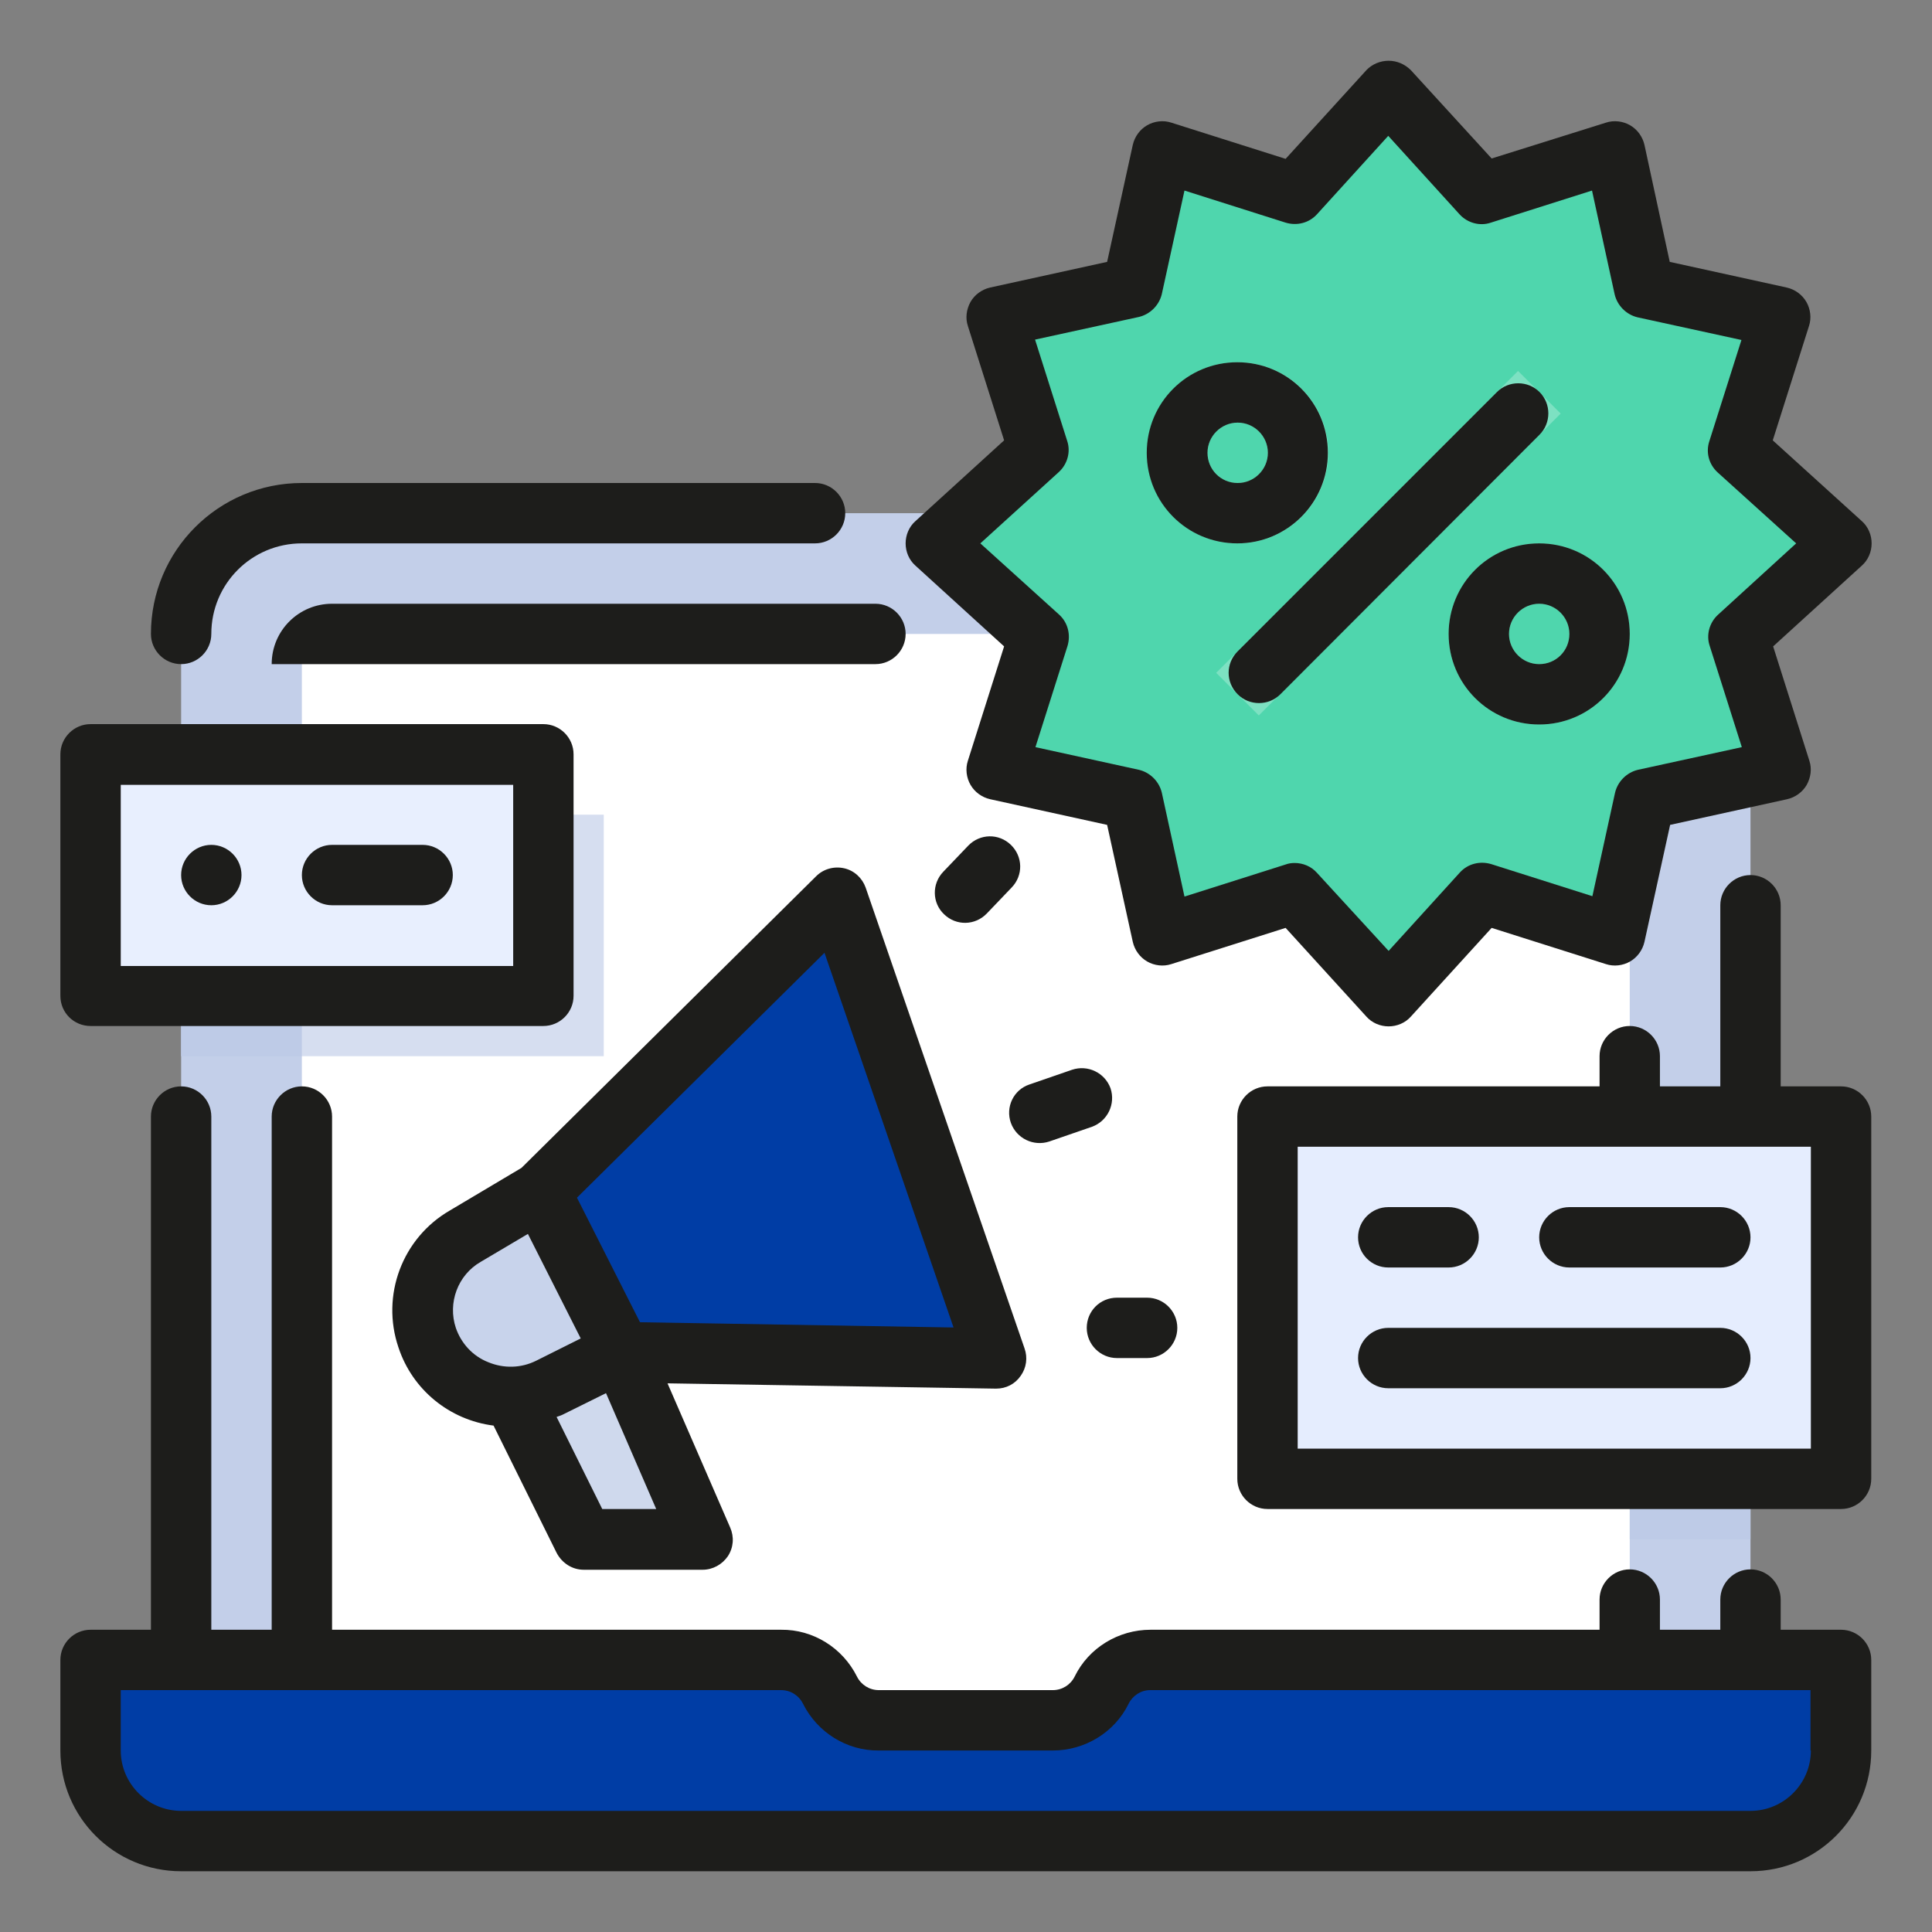 <?xml version="1.0" encoding="utf-8"?>
<!-- Generator: Adobe Illustrator 28.1.0, SVG Export Plug-In . SVG Version: 6.00 Build 0)  -->
<svg version="1.1" id="Capa_1" xmlns="http://www.w3.org/2000/svg" xmlns:xlink="http://www.w3.org/1999/xlink" x="0px" y="0px"
	 viewBox="0 0 512 512" style="enable-background:new 0 0 512 512;" xml:space="preserve">
<rect x="0" y="0" width="512" height="512" fill="#808080" stroke="none"/>
<style type="text/css">
	.st0{fill:#C3CFE9;}
	.st1{fill:#FFFFFF;}
	.st2{fill:#4FD6AD;}
	.st3{fill:#7DE1C2;}
	.st4{fill:#CFD9ED;}
	.st5{fill:#003DA5;}
	.st6{fill:#C8D3EB;}
	.st7{fill:#E5EDFE;}
	.st8{fill:#E8EFFE;}
	.st9{fill:#D6DEF0;}
	.st10{fill:#BECBE7;}
	.st11{fill:#1D1D1B;}
</style>
<g>
	<path class="st0" d="M431.9,136H80c-17.7,0-32,14.3-32,32v304h415.9V168C463.9,150.3,449.6,136,431.9,136z"/>
	<path class="st1" d="M415.9,168H88c-4.4,0-8,3.6-8,8v280h351.9V184C431.9,175.1,424.8,168,415.9,168z"/>
	<path class="st2" d="M367.9,24l24.8,27.3l35.1-11.2l7.9,36l36,7.9l-11.2,35.1l27.3,24.8l-27.3,24.8l11.2,35.1l-36,7.9l-7.9,36
		l-35.1-11.2l-24.8,27.3l-24.8-27.3L308,247.9l-7.9-36l-36-7.9l11.2-35.1L248,144l27.3-24.8L264,84l36-7.9l7.9-36l35.1,11.2
		L367.9,24z"/>
	<g>
		<path class="st3" d="M322.3,178.3l80-80l11.3,11.3l-80,80L322.3,178.3z"/>
		<path class="st3" d="M328,144c-13.3,0-24-10.7-24-24s10.7-24,24-24c13.3,0,24,10.7,24,24S341.2,144,328,144z M328,112
			c-4.4,0-8,3.6-8,8c0,4.4,3.6,8,8,8c4.4,0,8-3.6,8-8C336,115.5,332.4,112,328,112z"/>
		<path class="st3" d="M407.9,192c-13.3,0-24-10.7-24-24s10.7-24,24-24c13.3,0,24,10.7,24,24S421.2,192,407.9,192z M407.9,160
			c-4.4,0-8,3.6-8,8s3.6,8,8,8c4.4,0,8-3.6,8-8S412.4,160,407.9,160z"/>
	</g>
	<path class="st4" d="M164.6,358.3L135.8,370l18.8,37.9h31.5L164.6,358.3z"/>
	<path class="st5" d="M264,359.9l-99.4-1.6l-21.5-42.5l78.8-77.9L264,359.9z"/>
	<path class="st6" d="M113.2,354.5c2.2,6.3,7,11.4,13.2,14c6.2,2.5,13.2,2.3,19.2-0.7l19.1-9.4l-21.5-42.5l-19.9,11.8
		C113.9,333.1,109.8,344.3,113.2,354.5z"/>
	<path class="st7" d="M336,295.9h152v96H336V295.9z"/>
	<path class="st8" d="M24,200h120v64H24V200z"/>
	<path class="st5" d="M463.9,487.9H48c-13.3,0-24-10.7-24-24v-24h183c5.5,0,10.5,3.1,12.9,8s7.5,8,12.9,8H279c5.5,0,10.5-3.1,12.9-8
		c2.4-4.9,7.5-8,12.9-8h183v24C487.9,477.2,477.2,487.9,463.9,487.9z"/>
	<path class="st9" d="M144,215.9v48H80v16h80v-64H144z"/>
	<path class="st10" d="M48,263.9h32v16H48V263.9z"/>
	<path class="st10" d="M431.9,391.9h32v16h-32V391.9z"/>
	<path class="st11" d="M487.9,431.9h-16v-8c0-4.4-3.6-8-8-8h0c-4.4,0-8,3.6-8,8v8h-16v-8c0-4.4-3.6-8-8-8l0,0c-4.4,0-8,3.6-8,8v8
		h-119c-8.5,0-16.4,4.8-20.1,12.4c-1.1,2.2-3.3,3.6-5.8,3.6h-46.1c-2.5,0-4.7-1.4-5.8-3.6c-3.8-7.6-11.6-12.5-20.1-12.4H88v-136
		c0-4.4-3.6-8-8-8h0c-4.4,0-8,3.6-8,8v136H56v-136c0-4.4-3.6-8-8-8h0c-4.4,0-8,3.6-8,8v136H24c-4.4,0-8,3.6-8,8v24
		c0,17.7,14.3,32,32,32h415.9c17.7,0,32-14.3,32-32v-24C495.9,435.5,492.3,431.9,487.9,431.9z M479.9,463.9c0,8.8-7.2,16-16,16H48
		c-8.8,0-16-7.2-16-16v-16h175c2.5,0,4.7,1.4,5.8,3.6c3.8,7.6,11.6,12.5,20.1,12.4H279c8.5,0,16.4-4.8,20.1-12.4
		c1.1-2.2,3.3-3.6,5.7-3.6h175V463.9z"/>
	<path class="st11" d="M224,136L224,136c0-4.4-3.6-8-8-8H80c-22.1,0-40,17.9-40,40l0,0c0,4.4,3.6,8,8,8h0c4.4,0,8-3.6,8-8v0
		c0-13.3,10.7-24,24-24h136C220.4,144,224,140.4,224,136z"/>
	<path class="st11" d="M72,176h160c4.4,0,8-3.6,8-8v0c0-4.4-3.6-8-8-8H88C79.2,160,72,167.1,72,176z"/>
	<path class="st11" d="M469.8,116.7l9.6-30.3c0.7-2.1,0.4-4.5-0.7-6.4c-1.1-1.9-3-3.3-5.2-3.8l-31-6.8l-6.7-31
		c-0.5-2.2-1.9-4.1-3.8-5.2c-1.9-1.1-4.3-1.4-6.4-0.7L395.3,42l-21.4-23.4c-1.6-1.6-3.7-2.5-5.9-2.5c-2.2,0-4.4,0.9-5.9,2.5
		l-21.4,23.5l-30.3-9.6c-2.1-0.7-4.5-0.4-6.4,0.7c-1.9,1.1-3.3,3-3.8,5.2l-6.8,31l-31,6.8c-2.2,0.5-4.1,1.9-5.2,3.8
		c-1.1,2-1.4,4.3-0.7,6.4l9.6,30.3l-23.5,21.4c-1.7,1.5-2.6,3.7-2.6,5.9c0,2.2,0.9,4.4,2.6,5.9l23.5,21.4l-9.6,30.3
		c-0.7,2.1-0.4,4.5,0.7,6.4c1.1,1.9,3,3.3,5.2,3.8l31,6.8l6.8,31c0.5,2.2,1.9,4.1,3.8,5.2c1.9,1.1,4.3,1.4,6.4,0.7l30.3-9.6
		l21.4,23.5c1.5,1.7,3.7,2.6,5.9,2.6c2.2,0,4.4-0.9,5.9-2.6l21.4-23.5l30.3,9.6c2.1,0.7,4.5,0.4,6.4-0.7c1.9-1.1,3.3-3,3.8-5.2
		l6.8-31l31-6.8c2.2-0.5,4.1-1.9,5.2-3.8c1.1-2,1.4-4.3,0.7-6.4l-9.6-30.3l23.5-21.4c1.7-1.5,2.6-3.7,2.6-5.9c0-2.2-0.9-4.4-2.6-5.9
		L469.8,116.7z M455.3,162.9c-2.3,2.1-3.2,5.4-2.2,8.3l8.5,26.8l-27.5,6c-3,0.7-5.4,3.1-6.1,6.1l-6,27.4l-26.8-8.5
		c-3-0.9-6.2-0.1-8.3,2.2l-18.9,20.8L349,231.3c-1.5-1.7-3.7-2.6-5.9-2.6c-0.8,0-1.6,0.1-2.4,0.4l-26.8,8.5l-6-27.5
		c-0.7-3-3.1-5.4-6.1-6.1l-27.4-6l8.5-26.8c0.9-3,0.1-6.2-2.2-8.3L259.8,144l20.8-18.9c2.3-2.1,3.2-5.4,2.2-8.3l-8.5-26.8l27.5-6
		c3-0.7,5.4-3.1,6.1-6.1l6-27.4l26.8,8.5c3,0.9,6.2,0.1,8.3-2.2l18.9-20.8l18.9,20.8c2.1,2.3,5.4,3.2,8.3,2.2l26.8-8.5l6,27.5
		c0.7,3,3.1,5.4,6.1,6.1l27.5,6l-8.5,26.8c-1,3-0.1,6.2,2.2,8.3L476,144L455.3,162.9z"/>
	<path class="st11" d="M328,172.6l68.7-68.7c3.1-3.1,8.2-3.1,11.3,0l0,0c3.1,3.1,3.1,8.2,0,11.3L339.3,184c-3.1,3.1-8.2,3.1-11.3,0
		h0C324.8,180.8,324.8,175.8,328,172.6z"/>
	<path class="st11" d="M351.9,120c0-13.3-10.7-24-24-24c-13.3,0-24,10.7-24,24s10.7,24,24,24C341.2,144,351.9,133.2,351.9,120z
		 M320,120c0-4.4,3.6-8,8-8c4.4,0,8,3.6,8,8c0,4.4-3.6,8-8,8C323.5,128,320,124.4,320,120z"/>
	<path class="st11" d="M407.9,144c-13.3,0-24,10.7-24,24s10.7,24,24,24c13.3,0,24-10.7,24-24S421.2,144,407.9,144z M407.9,176
		c-4.4,0-8-3.6-8-8s3.6-8,8-8c4.4,0,8,3.6,8,8S412.4,176,407.9,176z"/>
	<path class="st11" d="M223.7,230.1c-2.7-0.6-5.5,0.2-7.4,2.1l-78.1,77.3l-19,11.3c-12.6,7.3-18.3,22.5-13.6,36.3
		c3.7,11.2,13.5,19.2,25.2,20.7l16.7,33.7c1.4,2.7,4.1,4.5,7.2,4.5h31.5c2.7,0,5.2-1.4,6.7-3.6c1.5-2.3,1.7-5.1,0.6-7.6l-16.6-38.2
		l87,1.4h0.1c2.6,0,5-1.2,6.5-3.4c1.5-2.1,1.9-4.8,1-7.3l-42.1-122.1C228.5,232.7,226.4,230.7,223.7,230.1z M120.8,351.9
		c-2.2-6.6,0.5-14,6.6-17.5l12.5-7.4l14,27.7l-11.8,5.9c-4,2-8.6,2.1-12.7,0.4C125.3,359.4,122.2,356,120.8,351.9z M159.6,399.9
		l-12.1-24.4c0.5-0.2,1-0.3,1.6-0.6l11.5-5.7l13.3,30.7H159.6z M169.6,350.4l-16.7-33l65.6-64.9l34.2,99.3L169.6,350.4z"/>
	<path class="st11" d="M272.8,287.4l11.3-3.9c4.2-1.4,8.7,0.8,10.2,4.9v0c1.4,4.2-0.8,8.7-4.9,10.2l-11.3,3.9
		c-4.2,1.4-8.7-0.8-10.2-4.9l0,0C266.4,293.4,268.6,288.8,272.8,287.4z"/>
	<path class="st11" d="M250,231l6.6-6.9c3.1-3.2,8.1-3.3,11.3-0.2l0,0c3.2,3.1,3.3,8.1,0.2,11.3l-6.6,6.9c-3.1,3.2-8.1,3.3-11.3,0.2
		l0,0C247,239.3,246.9,234.2,250,231z"/>
	<path class="st11" d="M296,343.9h8c4.4,0,8,3.6,8,8v0c0,4.4-3.6,8-8,8h-8c-4.4,0-8-3.6-8-8v0C288,347.5,291.5,343.9,296,343.9z"/>
	<path class="st11" d="M487.9,287.9h-16v-48c0-4.4-3.6-8-8-8h0c-4.4,0-8,3.6-8,8v48h-16v-8c0-4.4-3.6-8-8-8l0,0c-4.4,0-8,3.6-8,8v8
		h-88c-4.4,0-8,3.6-8,8v96c0,4.4,3.6,8,8,8h152c4.4,0,8-3.6,8-8v-96C495.9,291.5,492.3,287.9,487.9,287.9z M479.9,383.9h-136v-80
		h136V383.9z"/>
	<path class="st11" d="M367.9,319.9h16c4.4,0,8,3.6,8,8l0,0c0,4.4-3.6,8-8,8h-16c-4.4,0-8-3.6-8-8l0,0
		C359.9,323.5,363.5,319.9,367.9,319.9z"/>
	<path class="st11" d="M415.9,319.9h40c4.4,0,8,3.6,8,8l0,0c0,4.4-3.6,8-8,8h-40c-4.4,0-8-3.6-8-8l0,0
		C407.9,323.5,411.5,319.9,415.9,319.9z"/>
	<path class="st11" d="M367.9,351.9h88c4.4,0,8,3.6,8,8v0c0,4.4-3.6,8-8,8h-88c-4.4,0-8-3.6-8-8v0
		C359.9,355.5,363.5,351.9,367.9,351.9z"/>
	<path class="st11" d="M24,271.9h120c4.4,0,8-3.6,8-8v-64c0-4.4-3.6-8-8-8H24c-4.4,0-8,3.6-8,8v64C16,268.4,19.6,271.9,24,271.9z
		 M32,208h104v48H32V208z"/>
	<path class="st11" d="M56,223.9L56,223.9c4.4,0,8,3.6,8,8v0c0,4.4-3.6,8-8,8h0c-4.4,0-8-3.6-8-8v0C48,227.5,51.6,223.9,56,223.9z"
		/>
	<path class="st11" d="M88,223.9h24c4.4,0,8,3.6,8,8v0c0,4.4-3.6,8-8,8H88c-4.4,0-8-3.6-8-8v0C80,227.5,83.6,223.9,88,223.9z"/>
</g>
</svg>
